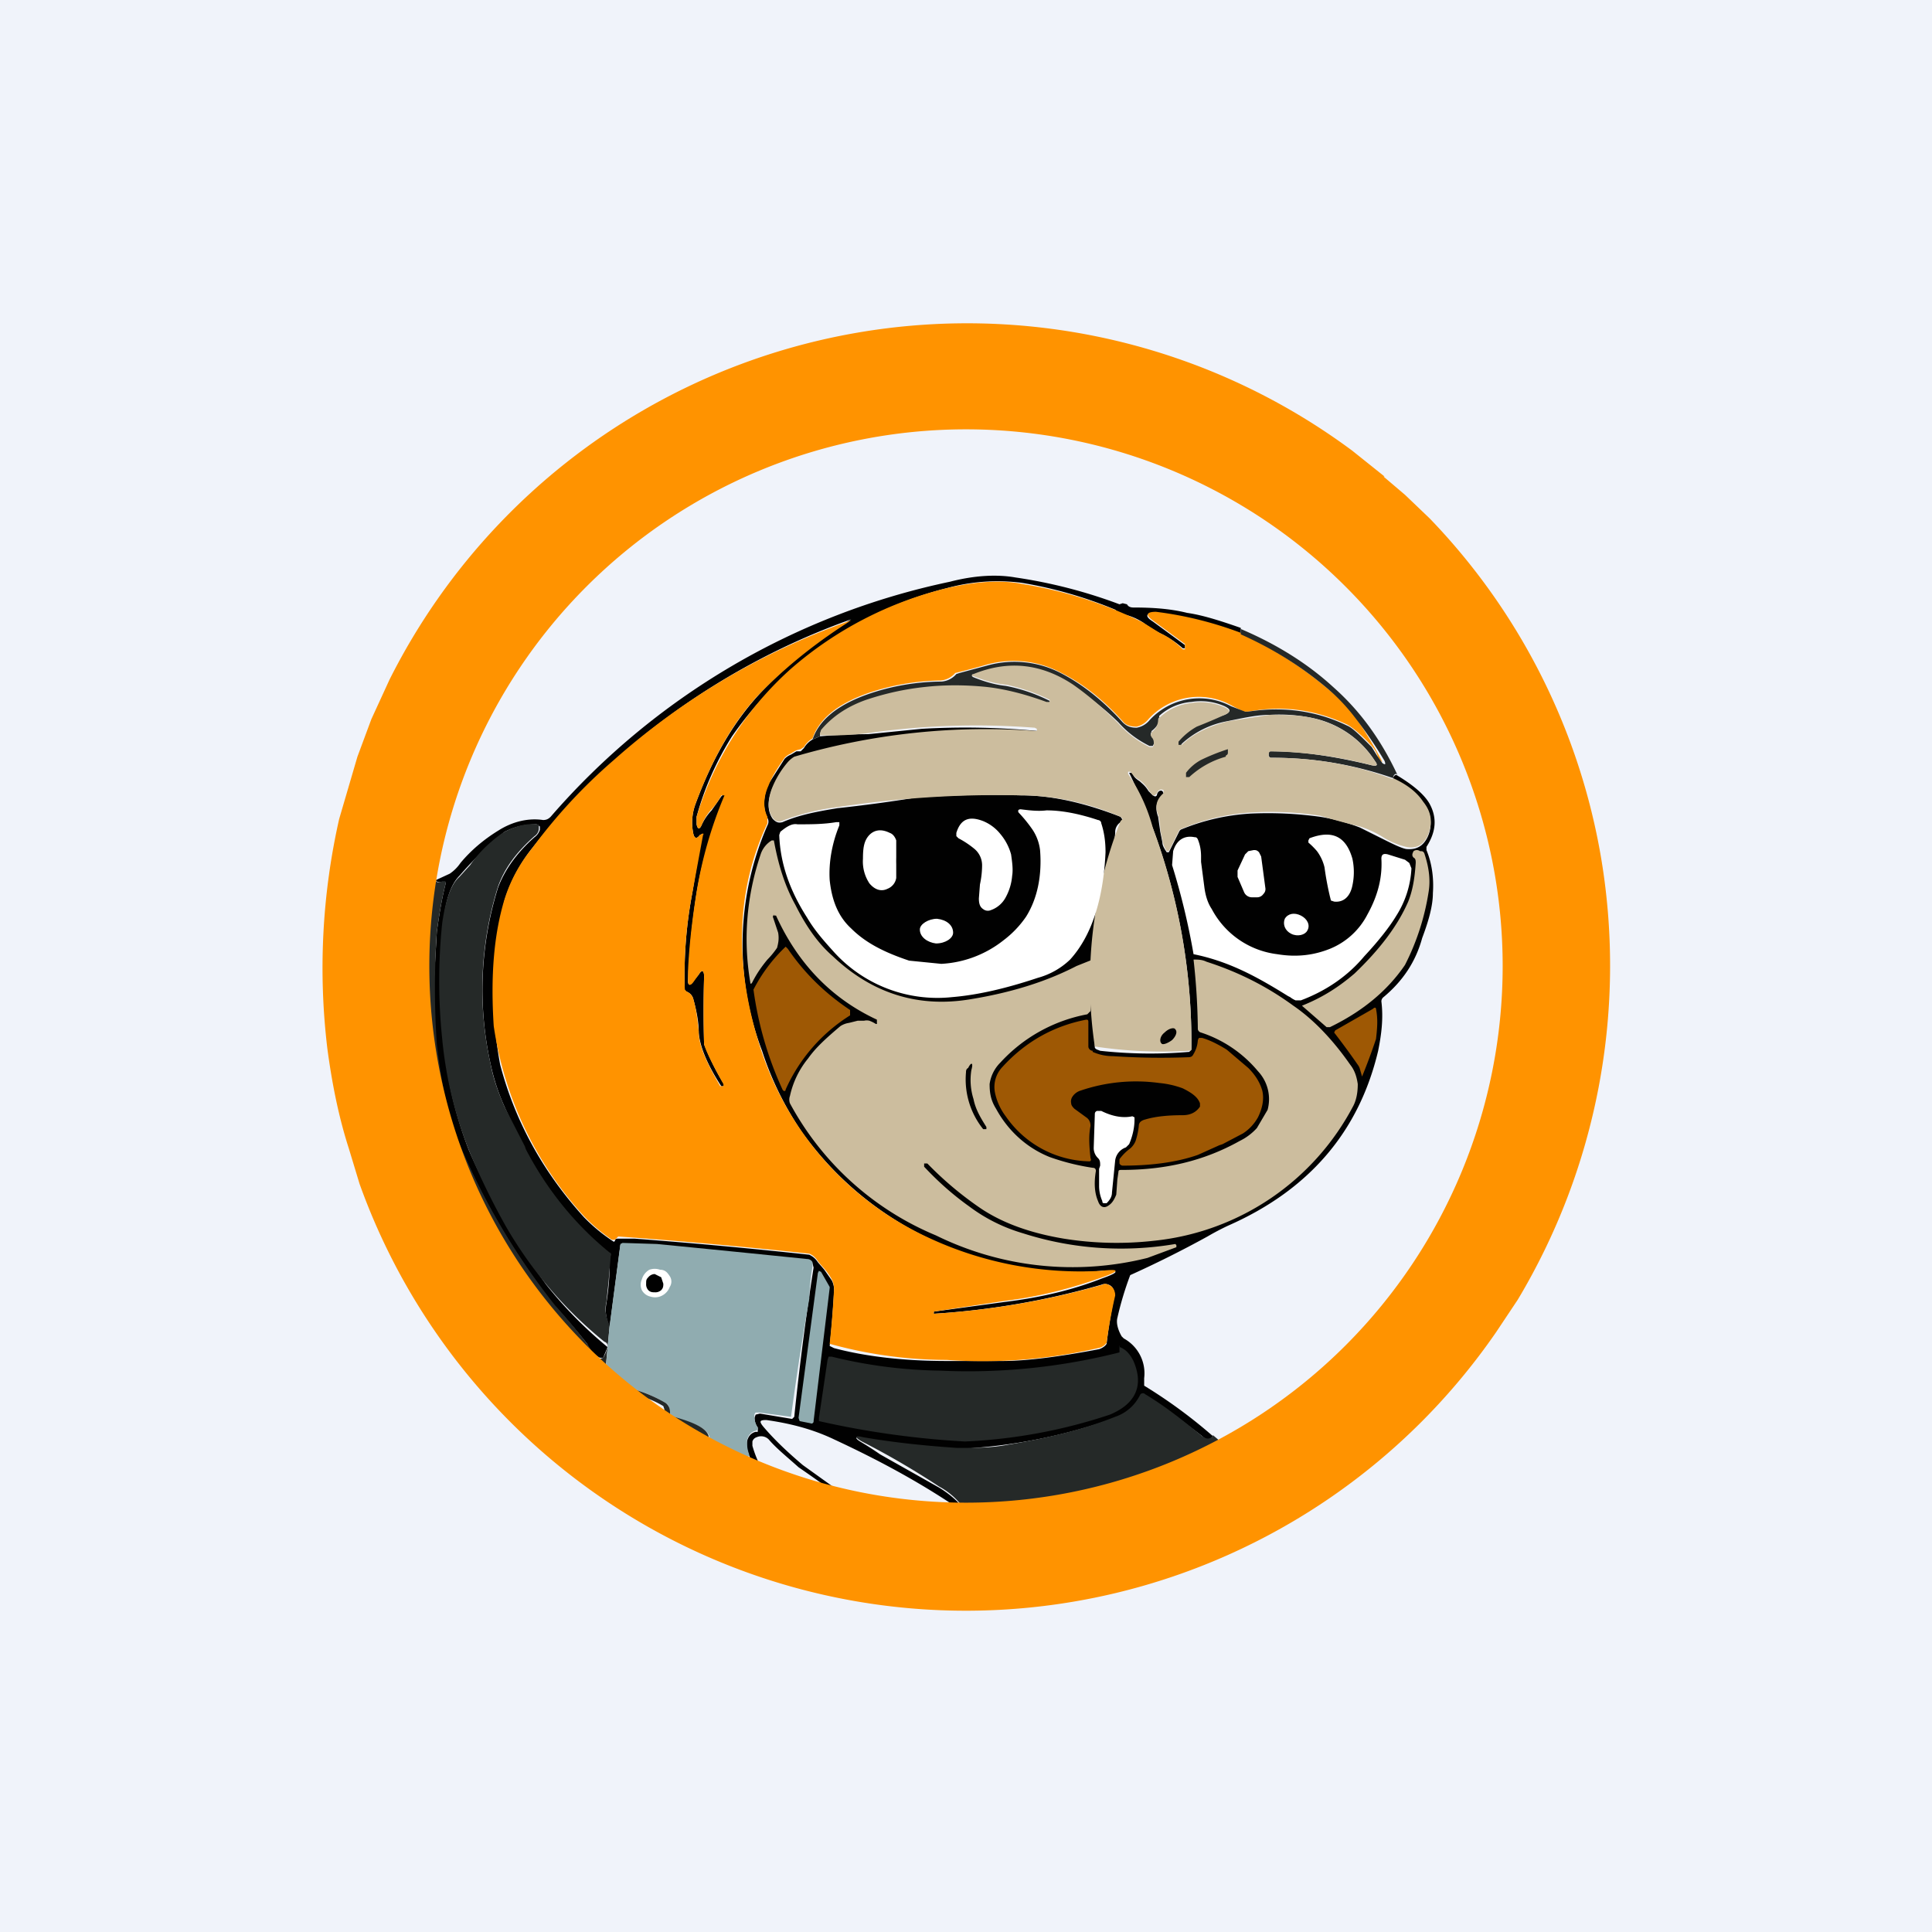 <!-- by TradingView --><svg width="18" height="18" viewBox="0 0 18 18" xmlns="http://www.w3.org/2000/svg"><path fill="#F0F3FA" d="M0 0h18v18H0z"/><path d="M11.56 5.85v.05a3.4 3.4 0 0 0-.8-.19c-.08 0-.1.03-.02.08l.3.22v.03h-.02a.94.94 0 0 0-.21-.14.96.96 0 0 1-.16-.1.54.54 0 0 0-.2-.08.25.25 0 0 1-.06-.04 3.96 3.96 0 0 0-.87-.25 1.77 1.77 0 0 0-.7.05 3.48 3.48 0 0 0-2 1.38c-.15.24-.26.49-.33.75v.07c.01.05.03.05.05 0a.51.51 0 0 1 .09-.13l.09-.13.02-.02h.01l.01.02c-.13.3-.22.6-.27.9a7.19 7.19 0 0 0-.08.82c0 .04.02.05.05 0l.05-.06c.03-.05.05-.04.05.02a10.55 10.55 0 0 0 0 .63 2.32 2.32 0 0 0 .19.38l-.01.01h-.02c-.13-.2-.2-.37-.21-.5 0-.1-.02-.2-.05-.31a.1.1 0 0 0-.06-.07.03.03 0 0 1-.02-.02 4.1 4.1 0 0 1 .07-.9 130.16 130.16 0 0 0 .09-.55l-.02.01c-.03.04-.05.03-.06-.01a.5.5 0 0 1 .02-.28c.17-.46.38-.8.63-1.06a4.2 4.2 0 0 1 .82-.66A6.62 6.62 0 0 0 4.96 7.9a1.5 1.5 0 0 0-.26.49 3.68 3.68 0 0 0-.04 1.53c.14.53.4 1 .78 1.42a1.6 1.6 0 0 0 .28.23l.01-.01c0-.02.02-.02.03-.02h.15a49.99 49.99 0 0 1 1.63.15c.04.02.06.04.08.07l.06.07.07.1a.2.2 0 0 1 .02.11 9.76 9.76 0 0 1-.04.5l.04.02c.3.08.66.12 1.05.12h.52c.23 0 .53-.04.9-.11.03-.01.06-.03.07-.05a4.81 4.81 0 0 1 .07-.43c.01-.04 0-.07-.02-.1a.09.09 0 0 0-.1-.02 7.33 7.33 0 0 1-1.56.27v-.02l.66-.09c.33-.04.63-.11.91-.22.17-.06.16-.08-.01-.07a2.94 2.94 0 0 1-1.6-.3 3.06 3.06 0 0 1-1.2-1.01 2.94 2.94 0 0 1-.36-.74 2.78 2.78 0 0 1 .05-2.1.07.07 0 0 0 0-.07c-.04-.08-.04-.18 0-.3l.16-.25a.17.17 0 0 1 .06-.04l.05-.03h.04l.03-.03a.22.22 0 0 1 .08-.08l.07-.03a5.82 5.82 0 0 1 .45-.02l.5-.05a7.12 7.12 0 0 1 1.07.02v.01l-.01.01a6.32 6.32 0 0 0-2.25.23.26.26 0 0 0-.06.05.87.87 0 0 0-.15.25c-.04.11-.04.2.01.27.03.03.05.04.09.03.16-.07.33-.1.51-.13a13.5 13.5 0 0 0 .74-.1c.31-.02.63-.03.97-.02.31 0 .62.08.93.2l.02.03c0 .01 0 .02-.02.02a.11.11 0 0 0-.05.1 5.17 5.17 0 0 1-.08.57l-.06.56a11.99 11.99 0 0 0-.05.87c.01.02.03.02.05.03a4.26 4.26 0 0 0 .83.01l.02-.02a5.76 5.76 0 0 0-.58-2.58h.03c.01.04.04.06.07.08.02.02.05.04.08.09l.04.04.02.01s.02 0 .02-.02c.01-.03.03-.04.05-.03l.01.02v.02c-.07.05-.08.12-.05.2l.02.14.02.1c0 .03.02.06.04.09h.02l.1-.2.01-.01a2 2 0 0 1 .65-.15c.22-.01.43 0 .65.03a1.83 1.83 0 0 1 .37.1l.2.1c.1.05.18.09.23.1.1.01.16-.03.2-.11a.3.3 0 0 0-.04-.32.68.68 0 0 0-.28-.22c0-.02.01-.04.03-.04.15.09.26.18.31.27.07.13.06.26-.03.4v.03c.05.12.07.26.06.4 0 .12-.04.26-.1.42-.06.22-.18.4-.36.55a.05.05 0 0 0-.02.04c.02.16 0 .31-.03.46-.18.76-.65 1.3-1.4 1.63a2.4 2.4 0 0 0-.19.1 10.14 10.14 0 0 1-.72.36 3 3 0 0 0-.12.4c-.01.04 0 .1.04.17l.02.02a.37.37 0 0 1 .19.37v.07a4.66 4.66 0 0 1 .64.47c-.03.04-.06.04-.1 0a5.97 5.97 0 0 0-.56-.39l-.01.02a.4.4 0 0 1-.24.2 5.05 5.05 0 0 1-1.47.29 6.3 6.3 0 0 1-.88-.1c-.08-.02-.08 0-.01.04a3.02 3.02 0 0 1 .17.11l.55.31c.13.08.22.17.26.25-.4-.28-.81-.5-1.24-.7-.21-.1-.42-.15-.63-.18-.06 0-.07.01-.03.06.11.13.24.25.37.36l.46.33.04.02.1.06c.02 0 .02 0 0 0a.24.24 0 0 1-.14-.03 13.38 13.38 0 0 0-.5-.36c-.1-.09-.2-.17-.27-.25a.1.1 0 0 0-.12-.03.06.06 0 0 0-.04.04v.04c.04.14.1.25.17.34v.01l-.07-.03a.07.07 0 0 1-.03-.03l-.05-.09a.03.03 0 0 0-.02-.02c-.03 0-.06.01-.07.04l-.03.01-.05-.01.1-.09c.03 0 .03-.02.02-.04a.23.23 0 0 1-.02-.13c.01-.05.04-.08.08-.09h.02v-.04a.15.15 0 0 1-.03-.09l.01-.03.04-.01.3.05.02-.02a26.2 26.2 0 0 1 .18-1.39l-.01-.04a.06.06 0 0 0-.04-.03 338.6 338.6 0 0 0-1.73-.15l-.02.01-.1.76a.35.35 0 0 1-.03-.22 2.49 2.49 0 0 0 .03-.46 3.03 3.03 0 0 1-.8-1 7.37 7.37 0 0 1-.18-.37 1.98 1.98 0 0 1-.13-.4 3.2 3.2 0 0 1 .07-1.64c.06-.16.17-.32.34-.47a.13.13 0 0 0 .05-.07v-.03L5 7.68c-.11 0-.2.02-.3.07a3.42 3.42 0 0 0-.42.41c-.08.08-.13.23-.15.44a5.2 5.2 0 0 0 0 1.08c.03.38.12.73.24 1.04a6.6 6.6 0 0 0 .72 1.25 3.87 3.87 0 0 0 .57.58l-.04.1h-.03a.26.26 0 0 1-.08-.06.56.56 0 0 1-.04-.07 5.67 5.67 0 0 0-.3-.35 6.45 6.45 0 0 1-.9-1.53 3.79 3.79 0 0 1-.23-1.43l.03-.53c.02-.14.04-.28.08-.44v-.02h-.03c-.03 0-.05 0-.06-.02l.13-.06a.37.37 0 0 0 .1-.1c.1-.12.22-.22.35-.3.14-.09.29-.12.42-.1.03 0 .05-.01.07-.03a6.76 6.76 0 0 1 3.72-2.19c.23-.06.44-.07.61-.04a4.67 4.67 0 0 1 .97.25l.03-.01.04.01c.01.02.03.03.06.03.17 0 .34.01.5.05.14.02.3.07.5.14Z" fill="#010101"/><path d="M11.56 5.9c.28.13.55.3.79.5.1.08.2.17.27.27a4.04 4.04 0 0 1 .26.43.15.15 0 0 1-.05-.07.25.25 0 0 0-.05-.08c-.1-.11-.19-.18-.23-.2-.3-.14-.6-.18-.92-.12h-.04a1.65 1.65 0 0 1-.12-.06.63.63 0 0 0-.77.13.2.2 0 0 1-.11.07c-.05 0-.1-.01-.13-.05-.18-.2-.37-.35-.57-.45a.94.94 0 0 0-.69-.08 7.08 7.08 0 0 1-.3.08.2.2 0 0 1-.14.07 2.19 2.19 0 0 0-.68.12c-.28.1-.45.24-.51.42a.22.22 0 0 0-.08.08l-.03.02-.04.01a.46.46 0 0 0-.05.03.17.17 0 0 0-.06.04c-.07.1-.12.18-.15.26-.05.11-.05.21-.01.29v.06c-.3.64-.31 1.34-.06 2.11a2.94 2.94 0 0 0 1.58 1.76 3.35 3.35 0 0 0 1.59.3c.17-.02.18 0 .01.06-.28.1-.58.18-.91.22a418.6 418.6 0 0 0-.66.1v.02a7.34 7.34 0 0 0 1.57-.27c.03-.02.06 0 .09.02.02.02.03.05.03.08a4.76 4.76 0 0 0-.08.44.12.12 0 0 1-.08.05 4.8 4.8 0 0 1-1.41.11 4.1 4.1 0 0 1-1.09-.15 9.75 9.75 0 0 0 .04-.5.2.2 0 0 0-.02-.1.62.62 0 0 0-.07-.1.98.98 0 0 1-.06-.07.17.17 0 0 0-.08-.07 50 50 0 0 0-1.78-.16l-.03.03H5.7a1.6 1.6 0 0 1-.26-.22 3.34 3.34 0 0 1-.84-1.77c-.03-.46 0-.85.1-1.18.05-.16.13-.32.26-.48a4.99 4.99 0 0 1 .76-.82 6.62 6.62 0 0 1 2.21-1.3c-.3.19-.57.4-.82.65s-.46.6-.63 1.06a.5.5 0 0 0-.02.28c.01.04.03.05.06.01l.02-.01c.01-.01.02 0 .01.01l-.1.54a4.1 4.1 0 0 0-.07.9l.02.02a.1.1 0 0 1 .06.07c.03.1.04.21.05.3 0 .14.08.3.2.51h.03v-.02c-.1-.18-.16-.3-.18-.37a10.52 10.52 0 0 1 0-.63c0-.06-.02-.07-.05-.02l-.05.07c-.03.04-.05.03-.05-.01v-.09c.01-.24.04-.49.08-.74a3.92 3.92 0 0 1 .26-.9h-.03a.52.52 0 0 1-.1.14.51.51 0 0 0-.08.13c-.02.05-.04.05-.05 0v-.07a3.01 3.01 0 0 1 .88-1.38 3.44 3.44 0 0 1 1.45-.75c.26-.06.5-.08.7-.04a3.96 3.96 0 0 1 1.13.36l.16.1c.07.03.14.08.21.15h.02V6l-.3-.22c-.07-.05-.06-.08.03-.08a3.4 3.4 0 0 1 .8.2Z" fill="#FF9300"/><path d="M13.01 7.21c-.02 0-.03.02-.03.04a3.4 3.4 0 0 0-1.13-.19c-.02 0-.02 0-.03-.02v-.01c0-.02 0-.03.02-.03.3 0 .61.05.94.13.05.01.06 0 .03-.04a.91.91 0 0 0-.58-.4 1.5 1.5 0 0 0-.4-.03c-.12 0-.25.03-.4.06a.85.85 0 0 0-.42.21c0 .01-.02.02-.03.01V6.9c.04-.06.1-.1.17-.14a2.08 2.08 0 0 1 .26-.1c.06-.03.06-.05 0-.08a.55.55 0 0 0-.31-.04.5.5 0 0 0-.3.13v.03c0 .04-.03.08-.07.11l-.01.03.01.02c.02.02.03.04.02.07l-.01.02h-.03c-.12-.06-.21-.13-.29-.22A2.45 2.45 0 0 0 10 6.4a.95.95 0 0 0-.93-.11c-.02 0-.02.01 0 .02.1.04.2.07.3.08a1.55 1.55 0 0 1 .41.14v.01c-.01.02-.02.02-.03.01-.2-.07-.38-.12-.56-.14a3.1 3.1 0 0 0-.57 0c-.19.02-.37.06-.55.12a.93.93 0 0 0-.42.28l-.01.03v.02l-.07.03c.06-.18.23-.32.51-.42a2.13 2.13 0 0 1 .69-.12.2.2 0 0 0 .14-.07l.03-.01.26-.07a.94.94 0 0 1 .7.08c.19.1.38.25.56.45.04.04.08.05.13.05a.2.2 0 0 0 .12-.07.63.63 0 0 1 .76-.13l.13.05h.03c.32-.05.63-.01.92.13.05.02.12.09.23.2l.05.08.05.07c.03.02.03.01.02-.02a4.04 4.04 0 0 0-.28-.41 1.7 1.7 0 0 0-.27-.28c-.24-.2-.5-.36-.79-.49v-.05c.33.14.62.32.86.54.26.23.45.5.6.82Z" fill="#252928"/><path d="M12.98 7.25c.13.06.22.13.28.22.08.1.09.2.04.32-.04.08-.1.12-.2.1a.74.74 0 0 1-.23-.1.95.95 0 0 0-.2-.09 6.52 6.52 0 0 1-.37-.1 3.04 3.04 0 0 0-.65-.03 2 2 0 0 0-.66.16l-.1.2h-.02a.27.27 0 0 1-.04-.1l-.02-.1a.58.58 0 0 0-.02-.14c-.03-.07-.02-.14.05-.2v-.03c-.03-.01-.05 0-.06.03l-.02.02h-.02a.72.72 0 0 1-.04-.05.31.31 0 0 0-.08-.09.22.22 0 0 1-.08-.07l-.01-.01h-.02v.02a1.62 1.62 0 0 1 .23.5 5.76 5.76 0 0 1 .36 2.06c0 .01 0 .02-.02.02a4.26 4.26 0 0 1-.88-.04 4.07 4.07 0 0 1 .24-2.1l.02-.02-.02-.02c-.3-.13-.62-.2-.94-.2a10.02 10.02 0 0 0-1.7.11 2.2 2.2 0 0 0-.52.13c-.03.01-.06 0-.08-.03-.05-.07-.05-.16-.01-.27a.87.87 0 0 1 .15-.25.26.26 0 0 1 .06-.05 6.32 6.32 0 0 1 2.25-.24h.01v-.02l-.02-.01a7.11 7.11 0 0 0-1.55.05 2.84 2.84 0 0 1-.45.02v-.02l.01-.03c.11-.13.25-.22.42-.28.18-.06.36-.1.55-.12.18-.02.37-.02.57 0 .18.02.37.07.56.14h.03v-.02c-.14-.07-.27-.11-.4-.14-.11-.01-.21-.04-.31-.08-.02 0-.02-.02 0-.02.32-.13.63-.1.93.1.17.12.3.24.42.36.08.09.17.16.29.22h.03l.01-.02c0-.03 0-.05-.02-.07l-.01-.02.01-.03a.14.14 0 0 0 .06-.11c0-.02.01-.03.02-.03a.5.5 0 0 1 .29-.13c.11-.02.22 0 .31.04.06.03.05.05 0 .07a5.51 5.51 0 0 1-.26.11.62.62 0 0 0-.17.14v.03h.03c.1-.1.24-.17.43-.22l.39-.06c.13 0 .27 0 .4.03.25.06.44.19.58.4.03.04.02.05-.03.04a3.96 3.96 0 0 0-.94-.13c-.01 0-.02.01-.02.03v.01c0 .01.01.02.03.02.39 0 .76.06 1.13.2Z" fill="#CCBD9E"/><path d="M11.42 7.05a.82.82 0 0 0-.34.19h-.03V7.2a.43.43 0 0 1 .14-.12 1.9 1.9 0 0 1 .25-.1v.03c0 .01 0 .02-.02.03Z" fill="#252928"/><path d="M9.69 7.92a.44.44 0 0 0-.07-.19 1.3 1.3 0 0 0-.13-.16c-.01-.02 0-.03.02-.03.08.01.16.02.24.01.14 0 .3.03.48.09.01 0 .03.01.03.03.03.09.04.18.04.27-.02.44-.13.78-.33 1a.7.7 0 0 1-.3.17c-.3.1-.56.16-.8.18a1.3 1.3 0 0 1-1.1-.42c-.09-.1-.18-.2-.25-.32-.16-.25-.25-.5-.26-.77l.01-.03c.06-.05.11-.08.16-.07.12 0 .24 0 .36-.02h.03v.03c-.07.17-.1.35-.09.51.02.19.08.34.2.45.13.13.3.22.54.3l.3.03a1.02 1.02 0 0 0 .58-.22.94.94 0 0 0 .21-.22c.1-.16.15-.37.13-.62Z" fill="#fff"/><path d="M9.08 7.91a.86.86 0 0 0-.15-.1l-.02-.02v-.03c.04-.13.12-.16.25-.11a.4.4 0 0 1 .16.12.5.5 0 0 1 .1.19c.01.07.02.14.01.2a.5.5 0 0 1-.06.2.25.25 0 0 1-.14.12.07.07 0 0 1-.07-.01c-.03-.02-.04-.05-.04-.1l.01-.13a.86.86 0 0 0 .02-.18.2.2 0 0 0-.07-.15Z" fill="#fff"/><path d="m5.68 12.35-.05.53A5.11 5.11 0 0 1 3.9 8.27l.16-.07c0 .02.03.03.06.01h.03v.03c-.04.16-.06.3-.08.44a7.66 7.66 0 0 0 0 1.05c.04.35.1.65.2.9a6.45 6.45 0 0 0 .9 1.53 5.67 5.67 0 0 1 .3.36l.04.07.08.07.03-.01a.37.37 0 0 0 .04-.1c0-.02 0-.04-.03-.05a3.87 3.87 0 0 1-.92-1.08 6.6 6.6 0 0 1-.34-.7 3.78 3.78 0 0 1-.25-1.04 5.2 5.2 0 0 1 0-1.08c.03-.21.08-.36.16-.43l.1-.11a1.13 1.13 0 0 1 .2-.22.87.87 0 0 1 .12-.09c.1-.05.19-.08.3-.07h.02v.04c0 .02-.01.05-.04.07-.17.15-.28.3-.34.47a3.2 3.2 0 0 0-.07 1.65c.02.11.06.24.13.4l.19.37.01.03c.2.38.46.7.78.96.01 0 .02.02.01.03l-.02.24-.02.19c-.02.08 0 .15.03.22Z" fill="#252928"/><path d="M8.35 7.99a1 1 0 0 0 0 .06v.13a.13.13 0 0 1-.08.1c-.06.03-.12.01-.17-.05A.37.37 0 0 1 8.04 8c0-.1.01-.16.05-.21.05-.06.12-.07.2-.03.03.01.05.04.06.07V8ZM12.27 7.93a.7.7 0 0 0-.08-.08v-.02l.01-.02c.21-.08.34-.02.4.19a.59.59 0 0 1 0 .25c-.02.1-.08.16-.17.15l-.03-.01-.01-.04a2.8 2.8 0 0 1-.05-.27.41.41 0 0 0-.07-.15Z" fill="#fff"/><path d="M12 9.28c-.16-.1-.3-.18-.43-.24-.15-.07-.3-.12-.45-.15a6.53 6.53 0 0 0-.2-.83l.01-.13c.03-.1.1-.15.2-.13.01 0 .02 0 .03.02.02.05.03.1.03.16v.05l.03.23c.01.08.03.15.07.21a.8.8 0 0 0 .61.42c.18.03.34.01.49-.05a.68.68 0 0 0 .35-.32c.1-.18.14-.35.13-.52 0-.04.02-.05.06-.04l.16.05.04.03.02.05a.9.9 0 0 1-.14.44c-.06.1-.16.23-.3.38-.15.18-.35.32-.59.41h-.05a.23.23 0 0 1-.05-.03L12 9.28Z" fill="#fff"/><path d="m7.21 8.52-.01.02.05.15c.01.06 0 .1-.01.14a.77.77 0 0 1-.09.11c-.05.06-.1.13-.14.21-.01.02-.02.02-.02 0-.07-.41-.03-.82.1-1.2a.24.24 0 0 1 .1-.12h.02c.04.22.1.42.2.6.09.18.2.35.35.48.37.35.8.48 1.28.4.37-.06.7-.16.99-.31l.15-.06h.02v.02l-.04.46-.03.03a1.46 1.46 0 0 0-.81.45.35.35 0 0 0-.1.2c0 .08.01.15.06.23.12.22.3.37.5.45a2.11 2.11 0 0 0 .4.1c.02 0 .03.01.03.03-.02.12-.01.21.02.28.02.06.06.07.1.04.03-.02.05-.05.07-.1l.01-.14.01-.07c0-.02.01-.02.03-.02.4 0 .76-.08 1.1-.27a.53.53 0 0 0 .16-.12l.1-.17a.38.38 0 0 0-.09-.36 1.16 1.16 0 0 0-.53-.36.04.04 0 0 1-.03-.03 6.32 6.32 0 0 0-.04-.65c.04 0 .08 0 .12.02.28.09.55.22.81.41.19.13.37.32.53.55.04.05.06.11.07.18 0 .07-.01.14-.04.2a2.37 2.37 0 0 1-1.86 1.26 3.1 3.1 0 0 1-.84-.02c-.3-.05-.56-.14-.77-.28a3.2 3.2 0 0 1-.5-.42h-.03v.03c.14.15.28.27.42.37.16.12.33.2.5.25a3 3 0 0 0 1.42.1l.01.01v.02l-.27.1a2.88 2.88 0 0 1-1.97-.21 2.74 2.74 0 0 1-1.36-1.23.1.1 0 0 1 0-.07.83.83 0 0 1 .17-.35c.07-.1.17-.19.3-.3a.2.2 0 0 1 .08-.03l.08-.02h.06a.1.1 0 0 1 .05 0 .3.3 0 0 1 .06.03h.01V9.5c-.43-.2-.74-.53-.94-.97h-.02Z" fill="#CCBD9E"/><path d="m11.75 7.98.04.3c0 .01 0 .03-.02.05a.07.07 0 0 1-.06.03h-.05a.08.08 0 0 1-.07-.05l-.06-.14v-.06l.07-.15.03-.03.05-.01c.02 0 .03 0 .05.02l.02.04Z" fill="#fff"/><path d="M13.17 7.99c-.02-.02-.01-.04 0-.06a.05.05 0 0 1 .06 0c.02 0 .03 0 .04.02.04.12.06.24.04.36a2.25 2.25 0 0 1-.22.68c-.17.25-.41.44-.7.58h-.03l-.23-.2c.2-.08.35-.18.49-.3.23-.22.4-.44.5-.67.04-.1.06-.21.07-.36 0-.02 0-.04-.02-.05Z" fill="#CCBD9E"/><path d="M12.03 8.7c.06.03.13.01.15-.03.03-.05 0-.11-.06-.14-.06-.03-.12-.02-.15.03-.02.05 0 .11.06.14ZM8.72 8.79c.09 0 .16-.05.16-.1 0-.07-.06-.12-.15-.13-.08 0-.16.05-.16.1 0 .07.07.12.15.13Z" fill="#fff"/><path d="M7.92 9.46a1.57 1.57 0 0 0-.6.69c0 .02-.02.02-.03 0a3.28 3.28 0 0 1-.27-.93 1.48 1.48 0 0 1 .3-.4l.02.02c.15.22.34.41.58.57v.05ZM12.65 9.92a6.94 6.94 0 0 0-.22-.3l.01-.02.35-.2c.02-.02.03-.01.03 0 .02.1.01.19 0 .28a5.55 5.55 0 0 1-.13.35l-.02-.07a.12.12 0 0 0-.02-.04ZM10.18 9.8a.46.46 0 0 0 .19.04 6.73 6.73 0 0 0 .7.01c.03 0 .04-.01.05-.03a.28.28 0 0 0 .04-.13l.01-.02h.03c.07.02.15.06.23.11l.2.17c.07.07.11.14.13.21.02.08 0 .17-.04.25a.42.42 0 0 1-.14.15l-.19.1-.03.01-.2.09c-.2.07-.44.1-.7.1 0 0-.02 0-.03-.02v-.04a.46.46 0 0 1 .1-.1.18.18 0 0 0 .05-.07.68.68 0 0 0 .03-.14c0-.03.02-.05.06-.06.1-.03.22-.04.35-.04.06 0 .12-.02.16-.08v-.03c-.02-.06-.08-.1-.16-.14a.85.85 0 0 0-.22-.05 1.6 1.6 0 0 0-.73.07.14.14 0 0 0-.08.06.08.08 0 0 0-.01.06c0 .02.02.04.03.05l.11.08c.03.02.04.05.04.08-.02.1-.01.2 0 .3.01.02 0 .03-.01.03a.97.97 0 0 1-.78-.42.55.55 0 0 1-.1-.22.27.27 0 0 1 .07-.24c.21-.23.47-.38.78-.44.01 0 .02 0 .02.02v.23c0 .02.02.04.04.04Z" fill="#9E5804"/><path d="M10.92 9.69c.04-.04.05-.08.03-.1-.01-.02-.06-.01-.1.03-.04.03-.05.08-.03.1.01.02.06 0 .1-.03ZM9.05 9.97a.59.59 0 0 0 .02.27c.02.1.07.18.12.26v.02h-.03A.74.74 0 0 1 9 9.99c0-.01 0-.03.02-.04.03-.06.05-.05.03.02Z" fill="#010101"/><path d="M10.23 10.79a.13.13 0 0 1-.04-.1l.01-.3c0-.02 0-.03.02-.04h.04c.1.05.2.07.29.05l.02.01v.02c0 .08-.02.16-.05.23l-.03.03a.15.15 0 0 0-.1.12l-.03.3c0 .04-.02.07-.05.1h-.02c-.01 0-.02 0-.02-.02a.35.35 0 0 1-.03-.14v-.16l.01-.03c0-.03 0-.05-.02-.07Z" fill="#fff"/><path d="m6.86 13.68-.35-.17c.05-.01.08-.04.1-.08.02-.1-.1-.17-.37-.23 0-.07 0-.11-.04-.13-.17-.1-.36-.16-.57-.18l.05-.54.1-.76.02-.01.32.01a338.77 338.77 0 0 1 1.4.14c.02 0 .04.01.05.03v.04a2.17 2.17 0 0 0-.03.3 26.18 26.18 0 0 0-.17 1.1l-.3-.04h-.03a.04.04 0 0 0-.01.04c0 .04.01.07.03.1v.02l-.02.01c-.04.01-.07.04-.08.09 0 .04 0 .08.02.13l-.01.04-.11.09Z" fill="#90ACB0"/><path d="M6.24 11.89c.02.03.02.07 0 .1a.15.15 0 0 1-.07.08.14.14 0 0 1-.11.01.12.12 0 0 1-.08-.06.12.12 0 0 1 0-.1.15.15 0 0 1 .07-.09.15.15 0 0 1 .1 0c.05 0 .07.03.09.06Z" fill="#fff"/><path d="m7.73 12-.15 1.24a.02.02 0 0 1-.03.02l-.1-.02-.01-.03.18-1.35.01-.02.02.01.08.14Z" fill="#90ACB0"/><path d="M6.18 11.96c0 .02 0 .04-.02.06a.08.08 0 0 1-.06.02c-.02 0-.04 0-.06-.02a.08.08 0 0 1-.02-.06c0-.03 0-.04.02-.06a.08.08 0 0 1 .06-.03l.06.03.02.06Z" fill="#010101"/><path d="M10.43 12.6v-.05c-.01-.01 0-.02 0 0 .06.02.1.07.13.13.1.23.02.4-.22.5a4.93 4.93 0 0 1-1.35.25 8.2 8.2 0 0 1-1.36-.19v-.03l.08-.54.01-.03h.03a4.48 4.48 0 0 0 1.01.13 5.73 5.73 0 0 0 1.67-.17ZM6.5 13.5a.05.05 0 0 1-.01-.01v-.02c.04-.02.06-.04.07-.06v-.03a.4.4 0 0 0-.21-.1.94.94 0 0 0-.23-.04l-.06-.01v-.03l.01-.02.1-.03c.01 0 .02 0 .02-.02l-.01-.03a.93.93 0 0 0-.42-.13.15.15 0 0 1-.07-.03.27.27 0 0 1-.06-.05c.2.02.4.08.57.18.03.02.05.06.04.12.27.07.39.14.36.24-.01.04-.04.07-.1.08Z" fill="#252928"/><path d="m11.3 13.37.14.12.03.03c-.75.4-1.55.61-2.4.62-.06 0-.08-.01-.06-.04a.67.67 0 0 0-.26-.25 7.46 7.46 0 0 0-.72-.42c-.07-.04-.07-.06.01-.04.29.05.58.08.88.1.16 0 .32 0 .47-.03.36-.06.7-.14 1-.26a.4.4 0 0 0 .23-.2.03.03 0 0 1 .05-.01c.2.12.37.26.53.39.04.03.07.03.1 0Z" fill="#252928"/><path fill-rule="evenodd" d="m12.9 4.44-.3-.24a6.02 6.02 0 0 0-8.97 2.13l-.17.37-.13.35-.17.58a6.29 6.29 0 0 0-.11 2.14c.04.3.1.62.2.93l.1.33a6 6 0 0 0 10.59 1.38l.2-.3a6.06 6.06 0 0 0 .78-4.1 6 6 0 0 0-1.6-3.18l-.23-.22-.2-.17ZM9 14A5 5 0 1 0 9 4a5 5 0 0 0 0 10Z" fill="#FF9300"/></svg>